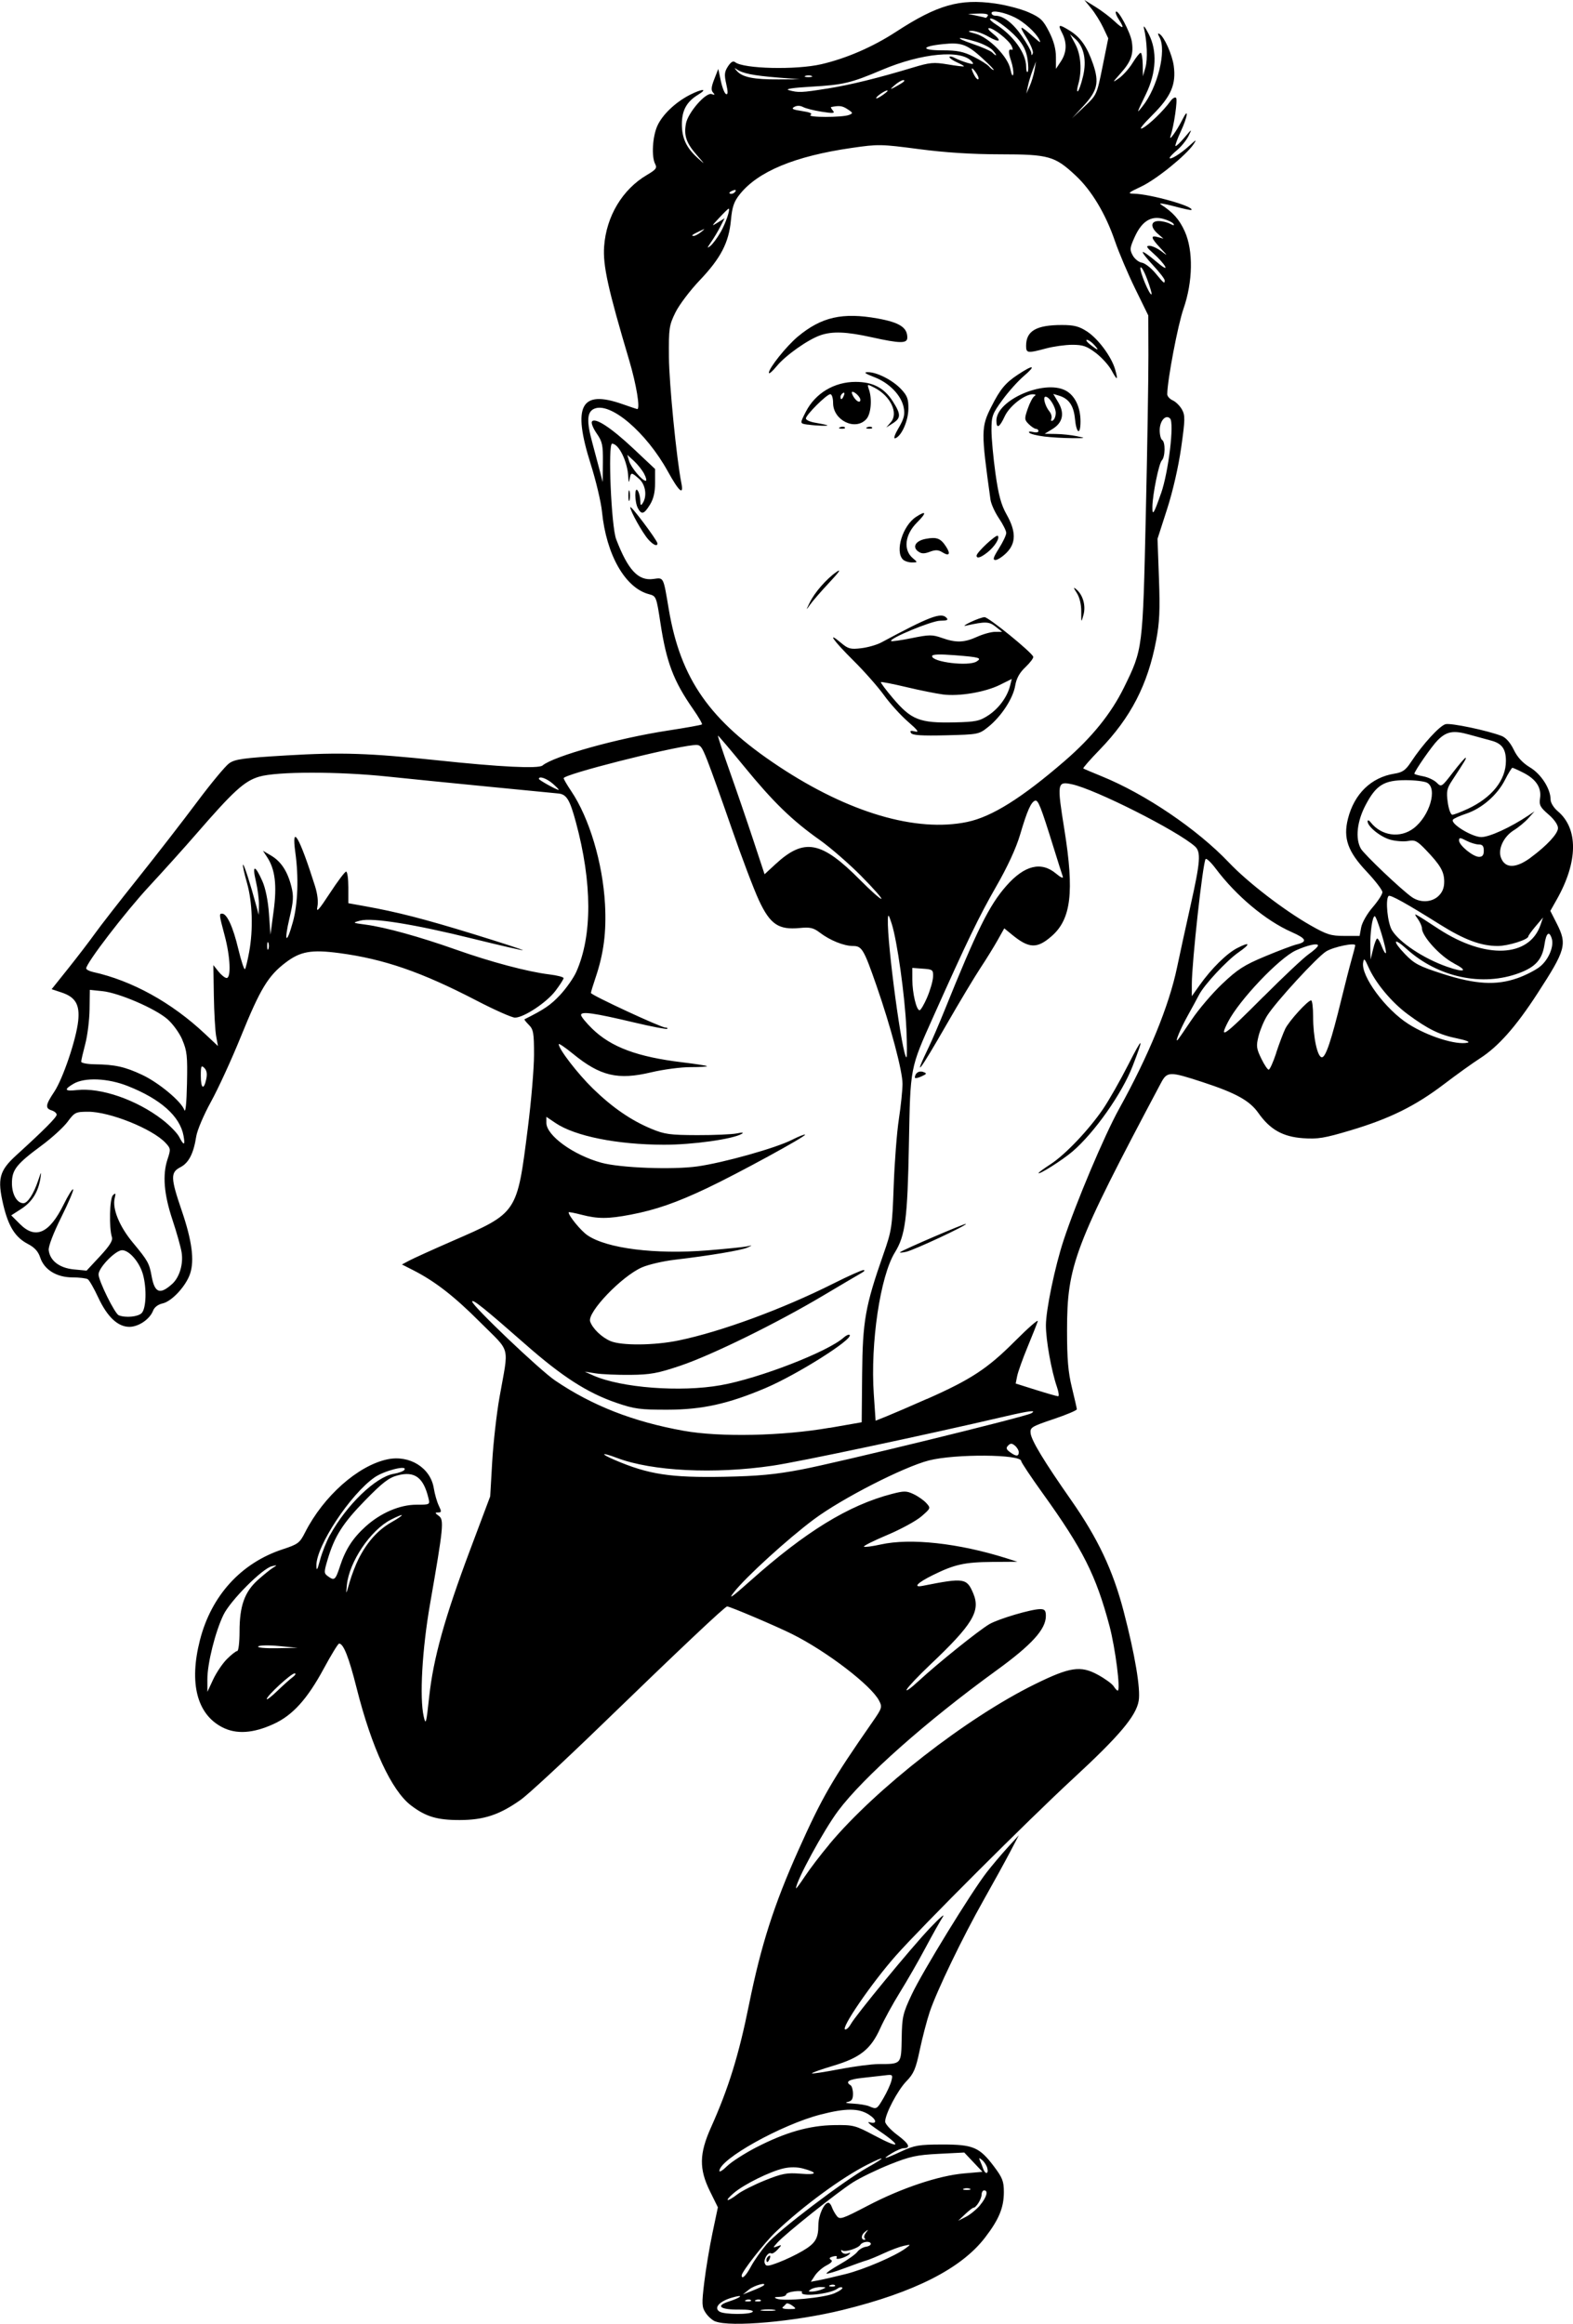 <?xml version="1.0" encoding="UTF-8" standalone="no"?>
<!-- Created with Inkscape (http://www.inkscape.org/) -->

<svg
   width="38.337mm"
   height="56.629mm"
   viewBox="0 0 38.337 56.629"
   version="1.1"
   id="svg64871"
   xml:space="preserve"
   inkscape:version="1.2 (dc2aedaf03, 2022-05-15)"
   sodipodi:docname="Elon Musk running.svg"
   xmlns:inkscape="http://www.inkscape.org/namespaces/inkscape"
   xmlns:sodipodi="http://sodipodi.sourceforge.net/DTD/sodipodi-0.dtd"
   xmlns="http://www.w3.org/2000/svg"
   xmlns:svg="http://www.w3.org/2000/svg"
   xmlns:rdf="http://www.w3.org/1999/02/22-rdf-syntax-ns#"
   xmlns:cc="http://creativecommons.org/ns#"
   xmlns:dc="http://purl.org/dc/elements/1.1/"><title
     id="title64891">Elon Musk running</title><sodipodi:namedview
     id="namedview64873"
     pagecolor="#ffffff"
     bordercolor="#666666"
     borderopacity="1.0"
     inkscape:showpageshadow="2"
     inkscape:pageopacity="0.0"
     inkscape:pagecheckerboard="0"
     inkscape:deskcolor="#d1d1d1"
     inkscape:document-units="mm"
     showgrid="false"
     inkscape:zoom="0.69041105"
     inkscape:cx="354.86106"
     inkscape:cy="432.35113"
     inkscape:window-width="1920"
     inkscape:window-height="991"
     inkscape:window-x="-9"
     inkscape:window-y="-9"
     inkscape:window-maximized="1"
     inkscape:current-layer="layer1" /><defs
     id="defs64868" /><g
     inkscape:label="Lager 1"
     inkscape:groupmode="layer"
     id="layer1"
     transform="translate(-11.285,-10.014)"><path
       style="fill:#000000;stroke-width:0.06"
       d="m 28.717,66.583 c -0.073,-0.029 -0.179,-0.124 -0.235,-0.211 -0.093,-0.141 -0.096,-0.218 -0.033,-0.742 0.039,-0.321 0.129,-0.864 0.201,-1.206 l 0.131,-0.622 -0.192,-0.389 c -0.27,-0.547 -0.264,-0.917 0.026,-1.562 0.425,-0.948 0.676,-1.756 0.924,-2.986 0.293,-1.451 0.611,-2.442 1.205,-3.767 0.583,-1.3 0.813,-1.697 1.806,-3.125 0.233,-0.335 0.241,-0.361 0.159,-0.519 -0.191,-0.37 -1.274,-1.199 -2.115,-1.619 -0.385,-0.193 -1.52,-0.675 -1.587,-0.675 -0.052,0 -1.098,0.986 -3.095,2.92 -0.888,0.86 -1.758,1.665 -1.934,1.79 -0.518,0.367 -0.898,0.494 -1.489,0.495 -0.551,0.001 -0.828,-0.082 -1.188,-0.357 -0.474,-0.362 -0.957,-1.404 -1.324,-2.857 -0.19,-0.755 -0.321,-1.087 -0.428,-1.086 -0.024,0 -0.193,0.275 -0.374,0.611 -0.403,0.745 -0.758,1.137 -1.222,1.349 -0.501,0.229 -0.91,0.255 -1.251,0.079 -0.618,-0.319 -0.812,-1.077 -0.544,-2.124 0.277,-1.084 1.003,-1.88 2.017,-2.213 0.373,-0.122 0.415,-0.154 0.545,-0.41 0.448,-0.884 1.289,-1.63 2.008,-1.782 0.538,-0.113 1.049,0.205 1.129,0.703 0.023,0.143 0.078,0.335 0.122,0.426 0.07,0.145 0.068,0.166 -0.017,0.166 -0.082,0 -0.079,0.013 0.017,0.083 0.132,0.097 0.115,0.266 -0.213,2.147 -0.193,1.108 -0.259,2.281 -0.154,2.743 0.05,0.219 0.062,0.176 0.133,-0.482 0.1,-0.932 0.378,-1.93 0.995,-3.573 l 0.492,-1.31 0.049,-0.844 c 0.027,-0.464 0.107,-1.17 0.177,-1.567 0.23,-1.299 0.288,-1.072 -0.462,-1.824 -0.641,-0.643 -1.107,-1.005 -1.647,-1.28 l -0.268,-0.136 0.178,-0.095 c 0.098,-0.052 0.57,-0.267 1.05,-0.476 1.596,-0.696 1.575,-0.665 1.84,-2.753 0.083,-0.653 0.151,-1.457 0.151,-1.788 0,-0.529 -0.015,-0.616 -0.126,-0.727 -0.069,-0.069 -0.117,-0.13 -0.106,-0.136 0.484,-0.242 0.638,-0.347 0.868,-0.593 0.152,-0.163 0.33,-0.417 0.396,-0.566 0.391,-0.883 0.387,-2.168 -0.011,-3.642 -0.149,-0.552 -0.227,-0.68 -0.426,-0.701 -0.079,-0.008 -0.85,-0.084 -1.712,-0.167 -0.862,-0.084 -1.967,-0.195 -2.455,-0.246 -1.196,-0.126 -2.693,-0.125 -3.126,0.003 -0.361,0.107 -0.62,0.342 -1.547,1.411 -0.273,0.315 -0.785,0.884 -1.138,1.265 -0.58,0.626 -1.531,1.866 -1.531,1.996 0,0.028 0.075,0.068 0.166,0.088 0.949,0.21 1.912,0.741 2.721,1.5 l 0.324,0.304 -0.044,-0.241 c -0.024,-0.133 -0.049,-0.576 -0.056,-0.986 l -0.012,-0.745 0.125,0.157 c 0.069,0.086 0.158,0.157 0.198,0.157 0.113,0 0.09,-0.519 -0.046,-1.029 -0.139,-0.522 -0.141,-0.539 -0.063,-0.539 0.117,0 0.265,0.321 0.393,0.858 0.072,0.301 0.147,0.523 0.165,0.493 0.019,-0.03 0.064,-0.216 0.1,-0.413 0.102,-0.553 0.081,-1.218 -0.053,-1.688 -0.066,-0.23 -0.109,-0.429 -0.096,-0.442 0.022,-0.022 0.176,0.455 0.326,1.011 l 0.057,0.211 0.005,-0.241 c 0.003,-0.133 -0.031,-0.396 -0.076,-0.586 -0.094,-0.401 -0.019,-0.398 0.16,0.006 0.076,0.171 0.138,0.477 0.16,0.791 l 0.037,0.512 0.077,-0.576 c 0.084,-0.627 0.037,-1.014 -0.156,-1.309 l -0.104,-0.159 0.2,0.118 c 0.241,0.142 0.4,0.385 0.493,0.756 0.058,0.232 0.051,0.355 -0.047,0.769 -0.14,0.593 -0.073,0.661 0.085,0.086 0.12,-0.439 0.142,-1.08 0.058,-1.688 -0.1,-0.724 0.099,-0.384 0.478,0.814 0.063,0.199 0.085,0.389 0.059,0.512 -0.032,0.152 0.036,0.077 0.303,-0.331 0.189,-0.29 0.368,-0.528 0.398,-0.528 0.03,0 0.054,0.173 0.054,0.385 v 0.385 l 0.407,0.073 c 0.784,0.141 1.442,0.31 2.648,0.681 0.669,0.206 1.209,0.382 1.199,0.391 -0.009,0.009 -0.557,-0.117 -1.217,-0.28 -1.429,-0.354 -2.457,-0.519 -2.746,-0.441 -0.198,0.053 -0.197,0.054 0.131,0.098 0.477,0.063 1.315,0.295 2.196,0.607 0.854,0.303 1.758,0.543 2.281,0.606 0.191,0.023 0.347,0.064 0.347,0.09 0,0.027 -0.089,0.166 -0.198,0.31 -0.217,0.286 -0.772,0.653 -0.987,0.653 -0.075,0 -0.496,-0.187 -0.937,-0.416 -1.338,-0.695 -2.253,-1.011 -3.339,-1.156 -0.685,-0.091 -0.954,-0.044 -1.316,0.232 -0.425,0.323 -0.617,0.641 -1.085,1.794 -0.228,0.563 -0.558,1.281 -0.732,1.596 -0.174,0.315 -0.336,0.695 -0.359,0.844 -0.065,0.417 -0.182,0.646 -0.386,0.751 -0.245,0.126 -0.24,0.261 0.032,1.057 0.249,0.729 0.313,1.208 0.205,1.536 -0.1,0.302 -0.445,0.676 -0.67,0.726 -0.11,0.024 -0.202,0.093 -0.233,0.177 -0.079,0.207 -0.353,0.394 -0.577,0.394 -0.282,0 -0.539,-0.242 -0.76,-0.716 -0.102,-0.22 -0.217,-0.42 -0.254,-0.444 -0.037,-0.024 -0.206,-0.045 -0.375,-0.045 -0.387,-0.001 -0.688,-0.188 -0.785,-0.485 -0.048,-0.147 -0.137,-0.245 -0.299,-0.329 -0.309,-0.161 -0.476,-0.427 -0.601,-0.956 -0.149,-0.634 -0.098,-0.829 0.32,-1.209 0.671,-0.611 0.981,-0.922 0.981,-0.986 0,-0.036 -0.054,-0.083 -0.121,-0.104 -0.163,-0.052 -0.152,-0.133 0.061,-0.452 0.212,-0.317 0.538,-1.28 0.585,-1.731 0.041,-0.394 -0.065,-0.577 -0.403,-0.69 l -0.244,-0.081 0.409,-0.512 c 0.225,-0.282 0.516,-0.662 0.646,-0.844 0.13,-0.182 0.605,-0.793 1.055,-1.356 0.45,-0.564 1.095,-1.396 1.434,-1.85 0.339,-0.454 0.691,-0.878 0.783,-0.943 0.143,-0.101 0.344,-0.129 1.402,-0.192 1.326,-0.079 2.011,-0.056 3.677,0.12 1.534,0.163 2.458,0.208 2.557,0.126 0.277,-0.23 1.838,-0.665 3.053,-0.851 0.443,-0.068 0.818,-0.135 0.833,-0.15 0.015,-0.015 -0.083,-0.183 -0.216,-0.374 -0.475,-0.68 -0.65,-1.14 -0.795,-2.092 -0.099,-0.649 -0.104,-0.661 -0.279,-0.707 -0.581,-0.152 -1.042,-0.961 -1.146,-2.01 -0.023,-0.232 -0.147,-0.756 -0.276,-1.163 -0.45,-1.425 -0.242,-1.816 0.775,-1.459 0.189,0.066 0.351,0.121 0.36,0.121 0.078,0 -0.021,-0.598 -0.195,-1.185 -0.519,-1.747 -0.645,-2.316 -0.612,-2.778 0.052,-0.734 0.446,-1.392 1.044,-1.743 0.22,-0.129 0.251,-0.17 0.201,-0.264 -0.095,-0.177 -0.067,-0.67 0.053,-0.934 0.124,-0.273 0.44,-0.573 0.791,-0.753 0.304,-0.155 0.453,-0.157 0.2,-0.003 -0.278,0.17 -0.394,0.38 -0.394,0.716 0,0.342 0.108,0.575 0.383,0.824 0.192,0.174 0.191,0.171 -0.023,-0.074 -0.253,-0.29 -0.315,-0.472 -0.261,-0.764 0.05,-0.268 0.485,-0.767 0.626,-0.718 0.079,0.028 0.087,0.019 0.034,-0.038 -0.051,-0.056 -0.044,-0.137 0.03,-0.325 l 0.098,-0.25 0.063,0.296 c 0.035,0.163 0.092,0.306 0.128,0.318 0.046,0.015 0.047,-0.056 0.003,-0.248 -0.051,-0.225 -0.044,-0.296 0.042,-0.428 0.071,-0.108 0.126,-0.141 0.175,-0.102 0.205,0.162 1.484,0.192 2.101,0.049 0.611,-0.142 1.252,-0.42 1.819,-0.789 1.008,-0.657 1.55,-0.812 2.413,-0.691 0.27,0.038 0.64,0.135 0.822,0.216 0.288,0.128 0.353,0.19 0.497,0.474 0.112,0.22 0.166,0.42 0.166,0.615 l 4.56e-4,0.288 0.12,-0.181 c 0.144,-0.217 0.153,-0.455 0.029,-0.696 -0.109,-0.211 -0.08,-0.219 0.189,-0.053 0.261,0.161 0.422,0.392 0.566,0.81 0.155,0.45 0.108,0.654 -0.234,1.024 l -0.279,0.301 0.303,-0.285 c 0.301,-0.284 0.303,-0.288 0.442,-0.975 l 0.139,-0.689 -0.123,-0.261 c -0.068,-0.144 -0.199,-0.354 -0.291,-0.467 l -0.168,-0.206 0.271,0.168 c 0.149,0.092 0.359,0.251 0.467,0.353 0.214,0.203 0.251,0.182 0.097,-0.053 -0.054,-0.083 -0.084,-0.165 -0.066,-0.183 0.055,-0.055 0.349,0.495 0.386,0.722 0.05,0.306 -0.014,0.49 -0.268,0.775 -0.21,0.236 -0.213,0.244 -0.044,0.125 0.099,-0.07 0.249,-0.237 0.332,-0.373 0.083,-0.135 0.171,-0.246 0.196,-0.247 0.025,-8.88e-4 0.048,0.127 0.051,0.285 l 0.005,0.286 0.061,-0.211 c 0.058,-0.201 0.041,-0.638 -0.037,-0.965 -0.02,-0.083 0.034,-0.015 0.119,0.151 0.208,0.405 0.184,0.935 -0.066,1.453 -0.24,0.497 -0.239,0.496 -0.088,0.307 0.368,-0.458 0.591,-1.357 0.417,-1.681 -0.049,-0.091 -0.048,-0.113 8.88e-4,-0.082 0.115,0.071 0.307,0.503 0.344,0.772 0.062,0.454 -0.064,0.747 -0.516,1.198 -0.256,0.256 -0.346,0.375 -0.243,0.322 0.159,-0.082 0.506,-0.418 0.683,-0.662 0.048,-0.066 0.108,-0.1 0.133,-0.075 0.042,0.042 -0.051,0.685 -0.135,0.932 -0.052,0.154 0.153,-0.131 0.287,-0.398 0.167,-0.334 0.133,-0.08 -0.039,0.289 -0.083,0.179 -0.14,0.336 -0.127,0.35 0.013,0.013 0.112,-0.079 0.218,-0.205 0.185,-0.22 0.19,-0.221 0.1,-0.04 -0.052,0.104 -0.176,0.258 -0.277,0.343 -0.101,0.085 -0.183,0.17 -0.183,0.19 0,0.065 0.266,-0.098 0.477,-0.292 0.173,-0.159 0.19,-0.165 0.105,-0.039 -0.182,0.271 -0.907,0.858 -1.275,1.031 -0.322,0.152 -0.342,0.171 -0.181,0.174 0.406,0.009 1.486,0.314 1.403,0.397 -0.01,0.01 -0.208,-0.033 -0.439,-0.095 -0.232,-0.062 -0.37,-0.081 -0.308,-0.041 0.295,0.187 0.455,0.366 0.586,0.658 0.211,0.469 0.198,1.226 -0.031,1.885 -0.138,0.396 -0.39,1.723 -0.396,2.081 -7.1e-4,0.05 0.059,0.118 0.133,0.151 0.074,0.033 0.175,0.133 0.225,0.222 0.081,0.145 0.079,0.243 -0.019,0.934 -0.066,0.464 -0.203,1.061 -0.343,1.495 l -0.233,0.723 0.035,0.965 c 0.028,0.77 0.015,1.074 -0.067,1.506 -0.205,1.084 -0.62,1.887 -1.378,2.669 -0.233,0.24 -0.412,0.445 -0.399,0.456 0.014,0.01 0.215,0.096 0.447,0.19 1.067,0.434 2.333,1.292 3.105,2.105 0.458,0.482 1.334,1.156 1.982,1.526 0.402,0.229 0.501,0.26 0.828,0.26 h 0.372 l 0.039,-0.21 c 0.022,-0.116 0.146,-0.334 0.278,-0.486 0.131,-0.152 0.239,-0.318 0.239,-0.37 0,-0.052 -0.173,-0.278 -0.384,-0.502 -0.46,-0.487 -0.575,-0.813 -0.456,-1.286 0.153,-0.608 0.567,-1.01 1.133,-1.1 0.199,-0.032 0.273,-0.084 0.407,-0.288 0.281,-0.428 0.697,-0.882 0.84,-0.918 0.131,-0.033 1.022,0.154 1.366,0.287 0.103,0.04 0.212,0.163 0.295,0.335 0.089,0.185 0.216,0.322 0.396,0.431 0.273,0.164 0.502,0.522 0.502,0.785 0,0.075 0.077,0.201 0.174,0.282 0.504,0.424 0.497,1.23 -0.021,2.148 l -0.159,0.282 0.154,0.303 c 0.26,0.513 0.225,0.641 -0.472,1.715 -0.526,0.81 -0.952,1.29 -1.401,1.578 -0.17,0.109 -0.562,0.39 -0.872,0.626 -0.704,0.535 -1.323,0.84 -2.276,1.125 -0.639,0.191 -0.803,0.218 -1.16,0.192 -0.494,-0.035 -0.805,-0.211 -1.09,-0.616 -0.211,-0.3 -0.55,-0.487 -1.362,-0.752 -0.805,-0.263 -0.86,-0.262 -1.013,0.026 -2.111,3.975 -2.287,4.438 -2.287,6.029 0,0.695 0.027,1.016 0.118,1.387 0.065,0.265 0.119,0.504 0.121,0.531 0.001,0.027 -0.256,0.135 -0.571,0.241 -0.532,0.179 -0.572,0.203 -0.556,0.343 0.02,0.179 0.327,0.686 0.986,1.628 0.655,0.937 1.02,1.709 1.282,2.713 0.276,1.058 0.416,1.89 0.366,2.181 -0.062,0.369 -0.473,0.856 -1.601,1.897 -1.076,0.993 -3.683,3.597 -4.314,4.308 -0.591,0.667 -1.37,1.803 -1.235,1.803 0.035,0 0.094,-0.057 0.131,-0.126 0.113,-0.211 1.475,-1.866 1.932,-2.346 0.236,-0.249 0.377,-0.371 0.313,-0.271 -0.064,0.099 -0.256,0.441 -0.425,0.758 -0.169,0.318 -0.449,0.804 -0.621,1.081 -0.172,0.277 -0.386,0.669 -0.477,0.871 -0.23,0.513 -0.489,0.72 -1.148,0.917 -0.297,0.089 -0.53,0.172 -0.518,0.185 0.013,0.013 0.312,-0.033 0.666,-0.101 0.353,-0.068 0.784,-0.124 0.956,-0.125 0.564,-0.001 0.553,0.01 0.565,-0.631 0.009,-0.52 0.028,-0.604 0.246,-1.067 0.256,-0.546 1.449,-2.488 1.825,-2.974 0.129,-0.166 0.358,-0.437 0.509,-0.603 l 0.275,-0.301 -0.221,0.422 c -0.122,0.232 -0.408,0.752 -0.636,1.155 -0.514,0.91 -1.143,2.215 -1.315,2.728 -0.071,0.213 -0.18,0.631 -0.243,0.929 -0.096,0.459 -0.146,0.575 -0.324,0.759 -0.215,0.221 -0.517,0.796 -0.519,0.984 -2.28e-4,0.057 0.134,0.205 0.298,0.327 0.285,0.213 0.337,0.322 0.152,0.322 -0.047,0 -0.174,0.054 -0.283,0.12 -0.274,0.167 -0.186,0.151 0.232,-0.044 0.314,-0.146 0.426,-0.165 0.987,-0.166 0.758,-0.001 0.91,0.063 1.265,0.533 0.208,0.276 0.242,0.364 0.242,0.625 0,0.381 -0.12,0.67 -0.461,1.113 -0.58,0.753 -1.719,1.332 -3.473,1.762 -1.155,0.284 -2.733,0.424 -3.101,0.276 z m 0.914,-0.237 c 0.021,-0.034 -0.116,-0.055 -0.331,-0.052 -0.457,0.006 -0.585,-0.089 -0.26,-0.194 0.326,-0.104 0.394,-0.189 0.077,-0.095 -0.301,0.089 -0.44,0.247 -0.297,0.338 0.117,0.075 0.766,0.077 0.812,0.002 z m 0.53,-0.046 c -0.074,-0.014 -0.21,-0.015 -0.301,-0.001 -0.092,0.014 -0.031,0.026 0.135,0.026 0.166,5.92e-4 0.241,-0.011 0.167,-0.025 z m 0.433,-0.103 c -0.064,-0.047 -0.131,-0.067 -0.148,-0.045 -0.017,0.022 -0.056,0.06 -0.086,0.085 -0.03,0.025 0.037,0.045 0.148,0.045 0.189,0 0.195,-0.005 0.086,-0.085 z m -1.008,-0.132 c -0.02,-0.02 -0.072,-0.022 -0.116,-0.005 -0.048,0.019 -0.034,0.034 0.036,0.036 0.064,0.002 0.099,-0.012 0.079,-0.032 z m 0.241,0 c -0.02,-0.02 -0.072,-0.022 -0.116,-0.005 -0.048,0.019 -0.034,0.034 0.036,0.036 0.064,0.002 0.099,-0.012 0.079,-0.032 z m 1.789,-0.165 c 0.129,-0.056 0.218,-0.119 0.197,-0.14 -0.021,-0.021 -0.073,-0.011 -0.115,0.022 -0.176,0.137 -0.945,0.214 -0.866,0.086 0.015,-0.024 -0.066,-0.033 -0.18,-0.019 -0.114,0.013 -0.207,0.048 -0.207,0.078 0,0.03 -0.075,0.056 -0.166,0.058 -0.122,0.003 -0.138,0.015 -0.063,0.045 0.173,0.069 1.148,-0.022 1.398,-0.13 z m -1.72,-0.192 c 0.092,-0.092 -0.229,-0.004 -0.354,0.096 l -0.151,0.122 0.238,-0.095 c 0.131,-0.052 0.251,-0.108 0.266,-0.123 z m 1.425,0.092 c 0.11,-0.047 0.108,-0.052 -0.03,-0.055 -0.083,-0.002 -0.191,0.023 -0.241,0.055 -0.075,0.048 -0.069,0.058 0.03,0.055 0.066,-0.002 0.175,-0.027 0.241,-0.055 z m 0.315,-0.097 c -0.02,-0.02 -0.072,-0.022 -0.116,-0.005 -0.048,0.019 -0.034,0.034 0.036,0.036 0.064,0.002 0.099,-0.012 0.079,-0.032 z m 0.257,-0.274 c 0.448,-0.112 1.206,-0.437 1.464,-0.628 0.133,-0.098 0.133,-0.099 -0.047,-0.06 -0.099,0.022 -0.317,0.103 -0.482,0.18 -0.166,0.077 -0.356,0.156 -0.422,0.174 -0.066,0.018 -0.307,0.104 -0.536,0.19 -0.228,0.086 -0.427,0.145 -0.441,0.131 -0.014,-0.014 0.132,-0.115 0.325,-0.225 0.193,-0.109 0.384,-0.246 0.426,-0.304 0.042,-0.058 0.137,-0.114 0.211,-0.124 0.074,-0.011 0.127,-0.046 0.116,-0.079 -0.022,-0.068 -0.206,-0.045 -0.253,0.032 -0.051,0.082 -0.365,0.183 -0.435,0.14 -0.039,-0.024 -0.047,-0.011 -0.019,0.034 0.025,0.041 0.09,0.057 0.145,0.036 0.064,-0.024 0.078,-0.017 0.039,0.019 -0.09,0.086 -0.354,0.156 -0.309,0.083 0.023,-0.037 -0.011,-0.048 -0.088,-0.028 -0.087,0.023 -0.103,0.047 -0.052,0.079 0.051,0.031 0.017,0.075 -0.107,0.139 -0.099,0.051 -0.226,0.162 -0.281,0.246 l -0.1,0.152 0.196,-0.037 c 0.108,-0.02 0.4,-0.088 0.649,-0.15 z M 29.588,65.243 c 0.075,-0.141 0.248,-0.386 0.384,-0.545 0.284,-0.332 1.883,-1.546 2.464,-1.871 0.455,-0.254 0.443,-0.295 -0.017,-0.062 -0.624,0.316 -1.57,1.012 -2.234,1.643 -0.268,0.255 -0.824,0.966 -0.824,1.054 0,0.11 0.107,0.007 0.227,-0.219 z m 1.249,-0.373 c 0.321,-0.188 0.393,-0.305 0.393,-0.635 0,-0.235 0.139,-0.544 0.244,-0.544 0.027,0 0.065,0.047 0.085,0.106 0.02,0.058 0.072,0.154 0.117,0.212 0.076,0.1 0.127,0.083 0.767,-0.251 0.816,-0.426 1.723,-0.729 2.339,-0.782 l 0.448,-0.039 -0.222,-0.235 -0.222,-0.235 -0.623,0.032 c -0.536,0.027 -0.702,0.063 -1.19,0.258 -0.312,0.125 -0.717,0.321 -0.899,0.436 -0.372,0.235 -1.662,1.264 -1.843,1.469 -0.116,0.132 -0.116,0.133 4.56e-4,0.09 0.114,-0.042 0.114,-0.04 0.007,0.079 -0.061,0.067 -0.131,0.109 -0.156,0.094 -0.074,-0.046 -0.196,0.142 -0.158,0.242 0.031,0.08 0.073,0.077 0.338,-0.023 0.167,-0.063 0.425,-0.186 0.573,-0.274 z m -0.873,0.211 c 0,-0.031 0.027,-0.073 0.06,-0.094 0.034,-0.021 0.044,0.003 0.024,0.057 -0.04,0.104 -0.083,0.124 -0.083,0.037 z m 2.392,-0.526 c -0.022,-0.022 -0.006,-0.083 0.035,-0.136 0.066,-0.085 0.063,-0.086 -0.03,-0.014 -0.094,0.074 -0.096,0.189 -0.002,0.189 0.02,0 0.019,-0.018 -0.003,-0.04 z m 2.816,-0.807 c 0.161,-0.191 0.206,-0.359 0.098,-0.359 -0.033,0 -0.061,0.047 -0.062,0.106 -0.002,0.107 -0.133,0.317 -0.198,0.317 -0.02,0 -0.111,0.071 -0.204,0.159 l -0.169,0.159 0.189,-0.096 c 0.104,-0.053 0.26,-0.181 0.347,-0.284 z m -5.912,-0.265 c 0.106,-0.081 0.408,-0.233 0.672,-0.339 0.417,-0.167 0.53,-0.188 0.864,-0.161 0.406,0.033 0.433,-0.025 0.06,-0.126 -0.141,-0.038 -0.314,-0.04 -0.471,-0.004 -0.331,0.074 -0.971,0.391 -1.217,0.602 -0.244,0.209 -0.174,0.231 0.092,0.029 z m 5.663,-0.134 c -0.041,-0.017 -0.109,-0.017 -0.151,0 -0.041,0.017 -0.007,0.03 0.075,0.03 0.083,0 0.117,-0.014 0.075,-0.03 z M 29.719,62.34 c 0.711,-0.366 1.291,-0.532 1.894,-0.541 0.469,-0.007 0.514,0.004 0.971,0.247 0.682,0.362 0.699,0.276 0.033,-0.173 -0.149,-0.101 -0.21,-0.165 -0.136,-0.143 0.183,0.054 0.175,-0.06 -0.013,-0.183 -0.249,-0.163 -0.566,-0.165 -1.182,-0.006 -0.956,0.246 -2.468,1.089 -2.468,1.376 0,0.036 0.086,-0.019 0.192,-0.123 0.106,-0.103 0.424,-0.307 0.708,-0.454 z m 5.629,0.508 c -0.017,-0.065 -0.073,-0.153 -0.125,-0.196 -0.078,-0.065 -0.087,-0.062 -0.054,0.013 0.022,0.05 0.057,0.138 0.077,0.196 0.051,0.145 0.14,0.134 0.101,-0.013 z M 32.818,61.139 c 0.084,-0.143 0.17,-0.332 0.192,-0.419 0.038,-0.151 0.03,-0.158 -0.162,-0.133 -0.111,0.014 -0.358,0.042 -0.548,0.062 -0.327,0.034 -0.423,0.094 -0.286,0.178 0.033,0.02 0.06,0.115 0.06,0.21 0,0.132 -0.033,0.179 -0.136,0.199 -0.075,0.014 -0.014,0.032 0.136,0.039 0.149,0.007 0.326,0.036 0.392,0.064 0.185,0.08 0.19,0.077 0.352,-0.2 z m -1.32,-6.185 c 1.139,-1.362 3.346,-3.08 5.007,-3.898 0.857,-0.422 1.116,-0.461 1.539,-0.23 0.174,0.095 0.346,0.22 0.383,0.279 0.037,0.059 0.081,0.106 0.099,0.106 0.075,0 -0.058,-1.039 -0.201,-1.577 -0.33,-1.237 -0.648,-1.868 -1.624,-3.226 -0.29,-0.403 -0.527,-0.759 -0.527,-0.79 0,-0.168 -1.612,-0.179 -2.249,-0.016 -0.62,0.159 -2.12,0.926 -2.802,1.434 -0.636,0.474 -1.662,1.408 -1.952,1.779 -0.15,0.192 -0.048,0.121 0.402,-0.28 1.344,-1.198 2.392,-1.841 3.446,-2.116 0.301,-0.078 0.36,-0.078 0.535,0.006 0.108,0.051 0.247,0.149 0.308,0.217 0.109,0.121 0.107,0.127 -0.12,0.323 -0.127,0.11 -0.501,0.314 -0.831,0.453 -0.33,0.139 -0.587,0.267 -0.57,0.285 0.017,0.017 0.201,-0.007 0.409,-0.053 0.724,-0.161 1.898,-0.032 3.061,0.335 l 0.271,0.086 -0.603,0.004 c -0.685,0.005 -0.928,0.059 -1.462,0.323 -0.38,0.188 -0.492,0.309 -0.241,0.259 1.009,-0.2 1.072,-0.19 1.231,0.19 0.179,0.429 -0.017,0.753 -1.054,1.735 -0.276,0.261 -0.531,0.531 -0.568,0.599 -0.036,0.068 0.096,-0.026 0.293,-0.208 0.466,-0.431 1.46,-1.229 1.719,-1.381 0.222,-0.13 1.024,-0.367 1.241,-0.367 0.109,0 0.137,0.034 0.137,0.167 0,0.324 -0.342,0.701 -1.206,1.328 -1.717,1.246 -3.241,2.598 -3.857,3.421 -0.351,0.469 -1.026,1.71 -1.026,1.886 0,0.021 0.096,-0.109 0.214,-0.287 0.118,-0.179 0.386,-0.531 0.597,-0.782 z M 18.419,50.883 c 0.066,-0.05 0.087,-0.091 0.047,-0.092 -0.083,-0.002 -0.68,0.548 -0.68,0.626 0,0.028 0.115,-0.061 0.256,-0.197 0.141,-0.136 0.31,-0.288 0.377,-0.337 z m -1.602,-0.442 c 0.107,-0.107 0.22,-0.195 0.25,-0.195 0.031,0 0.056,-0.212 0.056,-0.472 0,-0.624 0.122,-0.967 0.445,-1.258 0.141,-0.126 0.308,-0.261 0.372,-0.3 0.107,-0.065 0.104,-0.068 -0.029,-0.036 -0.233,0.056 -1.009,0.834 -1.179,1.183 -0.199,0.409 -0.394,1.187 -0.393,1.571 l 7.1e-4,0.307 0.141,-0.303 c 0.078,-0.166 0.229,-0.39 0.336,-0.497 z m 1.271,-0.316 c -0.249,-0.024 -0.478,-0.02 -0.509,0.009 -0.033,0.03 0.16,0.049 0.452,0.044 l 0.509,-0.009 z m 1.936,-2.124 c 0.209,-0.412 0.469,-0.702 0.8,-0.892 0.346,-0.198 0.337,-0.241 -0.013,-0.063 -0.494,0.252 -1.017,1.028 -1.072,1.592 -0.025,0.248 -0.023,0.247 0.065,-0.064 0.05,-0.174 0.149,-0.432 0.22,-0.573 z m -0.454,0.181 c 0.137,-0.416 0.313,-0.687 0.628,-0.972 0.366,-0.33 0.83,-0.529 1.236,-0.529 0.329,0 0.332,-0.001 0.293,-0.161 -0.121,-0.504 -0.336,-0.663 -0.75,-0.554 -0.215,0.056 -0.369,0.175 -0.793,0.609 -0.545,0.558 -0.746,0.874 -0.914,1.441 -0.092,0.31 -0.092,0.336 0.005,0.407 0.16,0.117 0.184,0.097 0.296,-0.241 z m -0.242,-0.762 c 0.405,-0.735 1.113,-1.417 1.55,-1.491 0.125,-0.021 0.245,-0.066 0.265,-0.1 0.075,-0.121 -0.492,0.022 -0.725,0.183 -0.592,0.409 -1.432,1.682 -1.422,2.155 0.003,0.14 0.023,0.108 0.091,-0.145 0.048,-0.179 0.156,-0.45 0.24,-0.603 z m 11.49,-1.597 c 0.893,-0.169 5.449,-1.283 5.597,-1.368 0.15,-0.086 -0.032,-0.066 -0.603,0.067 -2.016,0.47 -5.044,1.112 -5.697,1.208 -1.42,0.21 -2.942,0.134 -3.79,-0.188 -0.39,-0.148 -0.431,-0.111 -0.055,0.05 0.823,0.352 1.355,0.433 2.67,0.408 0.818,-0.016 1.24,-0.055 1.878,-0.177 z m 5.296,-0.421 c 0,-0.046 -0.042,-0.118 -0.093,-0.16 -0.073,-0.061 -0.108,-0.062 -0.166,-0.003 -0.057,0.058 -0.047,0.093 0.044,0.16 0.147,0.109 0.215,0.11 0.215,0.003 z m -4.612,-0.593 0.784,-0.137 0.011,-1.176 c 0.012,-1.296 0.076,-1.656 0.52,-2.924 0.201,-0.573 0.213,-0.656 0.249,-1.658 0.021,-0.58 0.077,-1.313 0.126,-1.628 0.048,-0.315 0.088,-0.702 0.089,-0.859 0.001,-0.31 -0.286,-1.394 -0.636,-2.399 -0.308,-0.884 -0.354,-0.962 -0.572,-0.962 -0.221,0 -0.56,-0.137 -0.808,-0.326 -0.155,-0.118 -0.236,-0.137 -0.492,-0.112 -0.514,0.049 -0.719,-0.09 -0.991,-0.674 -0.125,-0.267 -0.423,-1.056 -0.664,-1.752 -0.241,-0.696 -0.508,-1.442 -0.594,-1.658 -0.148,-0.37 -0.167,-0.391 -0.337,-0.373 -0.628,0.067 -3.164,0.713 -3.164,0.806 0,0.024 0.082,0.165 0.182,0.313 0.442,0.655 0.769,1.749 0.825,2.756 0.037,0.678 -0.032,1.21 -0.232,1.797 -0.061,0.179 -0.111,0.345 -0.111,0.368 0,0.05 1.708,0.843 1.815,0.843 0.041,0 0.06,0.013 0.044,0.03 -0.016,0.016 -0.38,-0.053 -0.809,-0.155 -0.978,-0.232 -1.291,-0.276 -1.291,-0.182 0,0.039 0.123,0.19 0.273,0.336 0.462,0.449 1.1,0.686 2.198,0.818 0.315,0.038 0.584,0.08 0.598,0.093 0.014,0.013 -0.167,0.024 -0.402,0.024 -0.235,0 -0.667,0.057 -0.96,0.127 -0.812,0.193 -1.239,0.091 -1.904,-0.452 -0.191,-0.156 -0.347,-0.262 -0.347,-0.234 0,0.12 0.466,0.724 0.834,1.082 0.476,0.463 0.93,0.775 1.426,0.981 0.319,0.133 0.452,0.151 1.116,0.153 0.414,0.001 0.849,-0.018 0.965,-0.042 0.135,-0.028 0.178,-0.024 0.119,0.011 -0.217,0.129 -1.203,0.267 -1.897,0.265 -1.141,-0.002 -2.169,-0.209 -2.644,-0.531 l -0.22,-0.149 v 0.147 c 0,0.308 0.658,0.785 1.342,0.972 0.46,0.126 1.732,0.174 2.339,0.089 0.639,-0.09 1.907,-0.446 2.301,-0.646 0.165,-0.083 0.31,-0.141 0.323,-0.128 0.035,0.035 -1.642,0.95 -2.387,1.303 -0.746,0.354 -1.253,0.53 -1.859,0.646 -0.553,0.106 -0.804,0.106 -1.202,0.003 -0.173,-0.045 -0.315,-0.072 -0.315,-0.059 0,0.085 0.299,0.45 0.459,0.559 0.472,0.323 1.653,0.471 2.932,0.368 0.439,-0.036 0.866,-0.079 0.949,-0.096 0.149,-0.031 0.149,-0.03 0.012,0.03 -0.149,0.066 -0.928,0.196 -1.76,0.294 -0.282,0.033 -0.642,0.116 -0.801,0.185 -0.492,0.211 -1.344,1.1 -1.266,1.321 0.061,0.174 0.28,0.384 0.494,0.476 0.269,0.115 1.071,0.108 1.66,-0.014 1.033,-0.213 2.536,-0.766 3.777,-1.389 0.36,-0.181 0.689,-0.328 0.731,-0.327 0.042,8.88e-4 0.022,0.032 -0.044,0.068 -0.066,0.037 -0.487,0.285 -0.934,0.551 -1.131,0.674 -2.72,1.454 -3.486,1.712 -0.549,0.185 -0.728,0.218 -1.216,0.223 -0.315,0.003 -0.695,-0.013 -0.844,-0.036 l -0.271,-0.042 0.209,0.093 c 0.68,0.301 2.122,0.412 3.107,0.237 0.934,-0.165 2.616,-0.817 2.997,-1.162 0.06,-0.054 0.125,-0.082 0.144,-0.063 0.098,0.098 -1.281,0.969 -2.056,1.297 -0.907,0.384 -1.537,0.523 -2.381,0.525 -0.671,0.001 -0.808,-0.017 -1.248,-0.168 -0.71,-0.244 -1.324,-0.639 -2.228,-1.435 -0.961,-0.845 -1.286,-1.107 -1.286,-1.032 0,0.102 1.649,1.672 2.02,1.923 0.905,0.614 1.907,1.006 3.135,1.226 0.885,0.159 2.409,0.127 3.557,-0.074 z m 2.376,-0.705 c 1.071,-0.474 1.476,-0.74 2.138,-1.404 0.328,-0.329 0.58,-0.549 0.561,-0.489 -0.019,0.06 -0.131,0.343 -0.249,0.628 -0.118,0.285 -0.231,0.602 -0.252,0.704 l -0.037,0.185 0.492,0.155 c 0.271,0.085 0.515,0.155 0.542,0.155 0.028,0 0.015,-0.102 -0.028,-0.226 -0.136,-0.394 -0.27,-1.143 -0.269,-1.505 7.11e-4,-0.374 0.219,-1.426 0.43,-2.067 0.3,-0.913 0.992,-2.552 1.353,-3.204 0.724,-1.307 1.217,-2.509 1.413,-3.448 0.063,-0.303 0.211,-0.98 0.328,-1.503 0.241,-1.077 0.259,-1.31 0.108,-1.446 -0.425,-0.381 -2.433,-1.394 -2.999,-1.514 -0.359,-0.076 -0.366,-0.034 -0.182,1.112 0.242,1.509 0.164,2.172 -0.308,2.586 -0.358,0.314 -0.553,0.308 -0.967,-0.031 l -0.191,-0.156 -0.163,0.29 c -0.09,0.16 -0.279,0.467 -0.422,0.682 -0.142,0.216 -0.508,0.826 -0.813,1.356 -0.683,1.19 -0.838,1.387 -0.439,0.558 0.078,-0.162 0.248,-0.558 0.378,-0.879 0.798,-1.976 1.091,-2.567 1.51,-3.043 0.442,-0.502 0.849,-0.602 1.211,-0.298 0.11,0.093 0.183,0.126 0.165,0.075 -0.018,-0.05 -0.121,-0.375 -0.229,-0.723 -0.308,-0.99 -0.372,-1.153 -0.447,-1.129 -0.099,0.033 -0.193,0.244 -0.365,0.827 -0.097,0.329 -0.306,0.783 -0.584,1.266 -0.415,0.723 -0.706,1.326 -1.529,3.165 -0.574,1.283 -0.561,1.216 -0.597,3.105 -0.035,1.835 -0.086,2.229 -0.343,2.647 -0.356,0.578 -0.599,2.213 -0.513,3.454 l 0.044,0.645 0.281,-0.113 c 0.154,-0.062 0.59,-0.25 0.969,-0.418 z m -0.658,-3.575 c 0.052,-0.052 1.586,-0.711 1.607,-0.691 0.032,0.032 -1.261,0.636 -1.456,0.68 -0.099,0.022 -0.167,0.027 -0.151,0.011 z m 3.376,-1.93 c 0,-0.014 0.132,-0.111 0.294,-0.216 0.358,-0.232 0.937,-0.842 1.282,-1.35 0.14,-0.207 0.415,-0.689 0.609,-1.071 0.364,-0.715 0.394,-0.707 0.109,0.029 -0.259,0.671 -0.935,1.629 -1.469,2.085 -0.243,0.207 -0.826,0.577 -0.826,0.523 z M 33.582,36.273 c 0.002,-0.108 0.099,-0.175 0.201,-0.138 0.099,0.035 0.094,0.048 -0.045,0.111 -0.086,0.039 -0.156,0.052 -0.156,0.027 z m -18.845,5.739 c 0.111,-0.111 0.127,-0.6 0.032,-0.943 -0.083,-0.298 -0.334,-0.59 -0.508,-0.59 -0.16,0 -0.574,0.425 -0.574,0.59 0,0.155 0.396,0.958 0.492,0.996 0.168,0.067 0.468,0.038 0.559,-0.053 z m 0.741,-0.707 c 0.182,-0.163 0.279,-0.488 0.233,-0.774 -0.021,-0.131 -0.121,-0.487 -0.223,-0.793 -0.208,-0.624 -0.246,-1.095 -0.12,-1.475 0.081,-0.244 0.078,-0.264 -0.05,-0.401 -0.322,-0.342 -1.361,-0.759 -1.887,-0.757 -0.301,0.001 -0.328,0.014 -0.498,0.244 -0.099,0.134 -0.384,0.394 -0.633,0.578 -0.617,0.456 -0.724,0.592 -0.724,0.92 -2.28e-4,0.271 0.123,0.487 0.279,0.487 0.103,0 0.253,-0.23 0.361,-0.556 0.073,-0.219 0.081,-0.227 0.055,-0.057 -0.052,0.336 -0.202,0.579 -0.463,0.748 l -0.249,0.161 0.213,0.213 c 0.379,0.379 0.717,0.227 1.066,-0.481 0.108,-0.219 0.211,-0.384 0.229,-0.366 0.018,0.018 -0.112,0.325 -0.29,0.682 -0.192,0.387 -0.316,0.71 -0.305,0.8 0.03,0.257 0.262,0.435 0.611,0.469 l 0.312,0.03 0.327,-0.351 c 0.233,-0.251 0.317,-0.383 0.291,-0.463 -0.074,-0.232 -0.057,-0.943 0.024,-1.023 0.066,-0.065 0.073,-0.052 0.043,0.072 -0.062,0.255 0.115,0.688 0.441,1.08 0.366,0.44 0.402,0.504 0.459,0.819 0.074,0.41 0.202,0.459 0.498,0.193 z m 0.28,-3.614 c -0.086,-0.475 -0.557,-0.895 -1.358,-1.212 -0.486,-0.193 -1.05,-0.216 -1.322,-0.056 -0.243,0.143 -0.219,0.188 0.081,0.154 0.584,-0.065 1.454,0.236 2.082,0.72 0.177,0.136 0.361,0.325 0.41,0.419 0.116,0.224 0.151,0.216 0.107,-0.025 z m -0.028,-2.338 c -0.074,-0.171 -0.235,-0.393 -0.369,-0.508 -0.305,-0.261 -1.178,-0.636 -1.577,-0.678 l -0.31,-0.032 -0.006,0.474 c -0.004,0.261 -0.051,0.641 -0.105,0.845 -0.054,0.204 -0.099,0.398 -0.099,0.431 0,0.033 0.15,0.062 0.334,0.064 0.486,0.006 0.735,0.061 1.151,0.257 0.405,0.19 0.952,0.645 1.028,0.855 0.03,0.082 0.055,-0.16 0.065,-0.635 0.015,-0.678 0.001,-0.804 -0.114,-1.073 z m 0.581,0.96 c 0.028,-0.128 0.014,-0.215 -0.045,-0.274 -0.075,-0.075 -0.087,-0.051 -0.087,0.188 0,0.315 0.072,0.362 0.132,0.087 z m 26.076,-0.641 c 0.074,-0.224 0.174,-0.488 0.222,-0.588 0.094,-0.192 0.55,-0.693 0.631,-0.693 0.026,0 0.048,0.175 0.048,0.389 0,0.505 0.105,0.998 0.214,0.998 0.093,0 0.228,-0.402 0.476,-1.417 0.089,-0.365 0.201,-0.801 0.249,-0.97 0.048,-0.169 0.087,-0.322 0.087,-0.341 0,-0.072 -0.522,0.036 -0.705,0.146 -0.217,0.131 -1.226,1.228 -1.441,1.568 -0.077,0.122 -0.171,0.345 -0.209,0.495 -0.061,0.242 -0.054,0.304 0.064,0.547 0.073,0.151 0.155,0.274 0.182,0.274 0.028,0 0.11,-0.183 0.184,-0.407 z M 33.374,35.069 c -0.035,-0.789 -0.223,-2.13 -0.357,-2.547 -0.074,-0.229 -0.088,-0.245 -0.093,-0.104 -0.021,0.587 0.353,3.36 0.454,3.36 0.015,0 0.014,-0.319 -0.003,-0.708 z m 13.431,0.251 c -0.437,-0.089 -0.71,-0.222 -1.207,-0.588 -0.397,-0.292 -0.793,-0.768 -0.964,-1.158 -0.09,-0.205 -0.108,-0.219 -0.127,-0.103 -0.054,0.329 0.543,1.138 1.101,1.494 0.474,0.303 1.166,0.521 1.445,0.457 0.069,-0.016 -0.034,-0.058 -0.248,-0.102 z m -6.48,-0.453 c 0.168,-0.252 0.504,-0.647 0.747,-0.877 0.374,-0.355 0.534,-0.458 1.042,-0.67 0.33,-0.138 0.675,-0.268 0.766,-0.29 0.279,-0.066 0.25,-0.142 -0.117,-0.304 -0.629,-0.278 -1.348,-0.879 -1.848,-1.545 -0.118,-0.157 -0.23,-0.262 -0.248,-0.232 -0.071,0.115 -0.335,2.517 -0.335,3.049 v 0.291 l 0.188,-0.265 c 0.288,-0.406 0.661,-0.775 0.918,-0.907 0.317,-0.164 0.336,-0.106 0.034,0.103 -0.287,0.199 -0.836,0.788 -0.963,1.034 -0.048,0.093 -0.173,0.323 -0.278,0.512 -0.176,0.317 -0.319,0.662 -0.245,0.591 0.017,-0.017 0.169,-0.236 0.337,-0.488 z m 1.757,-0.569 c 0.48,-0.482 0.975,-0.947 1.099,-1.033 0.124,-0.087 0.226,-0.181 0.226,-0.211 0,-0.066 -0.262,-0.007 -0.54,0.12 -0.408,0.187 -1.38,1.211 -1.652,1.74 -0.23,0.446 -0.107,0.359 0.866,-0.617 z m -8.2,0.018 c 0.075,-0.174 0.139,-0.397 0.143,-0.497 0.007,-0.172 -0.006,-0.183 -0.249,-0.2 l -0.256,-0.019 4.56e-4,0.29 c 4.56e-4,0.324 0.099,0.742 0.176,0.742 0.028,0 0.111,-0.142 0.186,-0.315 z m 14.386,-0.466 c 0.185,-0.065 0.426,-0.187 0.536,-0.271 0.217,-0.165 0.362,-0.501 0.3,-0.695 -0.063,-0.198 -0.135,-0.139 -0.177,0.146 -0.055,0.364 -0.216,0.546 -0.615,0.695 -0.901,0.337 -1.977,0.107 -2.744,-0.586 -0.327,-0.296 -0.357,-0.205 -0.041,0.124 0.229,0.238 0.342,0.297 0.924,0.484 0.795,0.255 1.301,0.284 1.816,0.103 z M 46.716,33.486 c -0.334,-0.172 -0.776,-0.658 -0.776,-0.853 0,-0.046 -0.045,-0.149 -0.101,-0.228 -0.115,-0.164 -0.136,-0.174 0.515,0.25 1.133,0.738 2.202,0.693 2.476,-0.102 l 0.062,-0.181 -0.179,0.211 c -0.098,0.116 -0.179,0.228 -0.18,0.25 -0.003,0.079 -0.495,0.233 -0.745,0.233 -0.41,0 -0.814,-0.151 -1.412,-0.526 -0.806,-0.506 -1.21,-0.731 -1.248,-0.693 -0.083,0.083 -0.026,0.657 0.082,0.835 0.182,0.299 0.772,0.69 1.341,0.889 0.437,0.153 0.529,0.105 0.163,-0.084 z m -1.866,-0.603 c 0.021,0 0.071,0.086 0.111,0.192 0.04,0.106 0.085,0.18 0.099,0.165 0.038,-0.038 -0.221,-0.9 -0.27,-0.9 -0.058,0 -0.116,0.403 -0.108,0.754 l 0.007,0.301 0.062,-0.256 c 0.034,-0.141 0.079,-0.256 0.1,-0.256 z M 17.826,32.989 c -0.017,-0.041 -0.03,-0.007 -0.03,0.075 0,0.083 0.014,0.117 0.03,0.075 0.017,-0.041 0.017,-0.109 0,-0.151 z m 28.517,-1.141 c 0.096,-0.09 0.14,-0.199 0.14,-0.348 0,-0.245 -0.09,-0.402 -0.444,-0.772 -0.214,-0.224 -0.269,-0.252 -0.434,-0.221 -0.104,0.019 -0.298,0.006 -0.431,-0.03 -0.242,-0.065 -0.562,-0.323 -0.558,-0.45 0.001,-0.037 0.035,-0.025 0.075,0.026 0.262,0.332 0.719,0.395 1.048,0.144 0.39,-0.298 0.587,-0.97 0.326,-1.11 -0.064,-0.034 -0.298,-0.062 -0.52,-0.062 -0.528,0 -0.721,0.119 -0.976,0.603 -0.211,0.399 -0.257,0.817 -0.118,1.065 0.079,0.14 1.001,1.016 1.247,1.184 0.205,0.141 0.478,0.128 0.646,-0.029 z M 32.284,31.37 C 31.986,31.069 31.527,30.669 31.263,30.482 30.589,30.006 30.13,29.559 29.42,28.691 29.082,28.278 28.795,27.94 28.783,27.94 c -0.012,0 0.115,0.387 0.283,0.859 0.168,0.473 0.428,1.232 0.579,1.689 l 0.274,0.83 0.267,-0.247 c 0.701,-0.646 1.118,-0.566 2.067,0.392 0.248,0.25 0.478,0.455 0.511,0.455 0.033,0 -0.183,-0.247 -0.481,-0.548 z m 16.309,-0.46 c 0.392,-0.289 0.663,-0.581 0.663,-0.717 0,-0.081 -0.093,-0.214 -0.233,-0.334 -0.202,-0.174 -0.229,-0.227 -0.204,-0.397 0.038,-0.253 -0.098,-0.461 -0.405,-0.617 -0.131,-0.067 -0.252,-0.121 -0.269,-0.121 -0.017,0 -0.099,0.133 -0.181,0.295 -0.186,0.368 -0.564,0.696 -0.946,0.823 -0.161,0.053 -0.306,0.12 -0.323,0.147 -0.062,0.1 0.467,0.423 0.692,0.423 0.199,0 0.718,-0.238 1.147,-0.526 l 0.151,-0.101 -0.15,0.167 c -0.082,0.092 -0.241,0.224 -0.354,0.293 -0.25,0.155 -0.394,0.462 -0.314,0.671 0.101,0.265 0.363,0.263 0.727,-0.005 z m -1.145,-0.167 c 0,-0.112 -0.032,-0.151 -0.124,-0.151 -0.068,0 -0.204,-0.041 -0.301,-0.092 -0.152,-0.079 -0.178,-0.079 -0.178,-0.005 0,0.118 0.343,0.399 0.487,0.399 0.083,0 0.116,-0.042 0.116,-0.151 z M 34.859,30.043 c 0.599,-0.125 1.328,-0.582 2.372,-1.484 0.667,-0.576 1.137,-1.159 1.449,-1.795 0.457,-0.933 0.456,-0.919 0.53,-4.19 0.037,-1.608 0.065,-3.362 0.064,-3.898 l -0.003,-0.974 -0.32,-0.654 c -0.176,-0.36 -0.398,-0.883 -0.494,-1.163 -0.225,-0.658 -0.568,-1.231 -0.954,-1.591 -0.511,-0.478 -0.656,-0.519 -1.843,-0.52 -0.69,-7.1e-4 -1.338,-0.042 -1.983,-0.127 -0.921,-0.121 -0.985,-0.123 -1.637,-0.028 -1.384,0.2 -2.283,0.573 -2.727,1.132 -0.141,0.177 -0.184,0.304 -0.214,0.629 -0.051,0.548 -0.248,0.926 -0.764,1.468 -0.234,0.246 -0.499,0.597 -0.589,0.781 -0.153,0.312 -0.164,0.384 -0.158,1.088 0.005,0.647 0.186,2.483 0.303,3.068 0.063,0.314 -0.056,0.212 -0.328,-0.281 -0.529,-0.96 -1.408,-1.707 -1.799,-1.528 -0.174,0.079 -0.186,0.302 -0.044,0.823 0.054,0.198 0.133,0.495 0.176,0.661 l 0.078,0.301 0.005,-0.479 c 0.004,-0.422 -0.013,-0.506 -0.151,-0.705 -0.086,-0.124 -0.139,-0.254 -0.117,-0.289 0.07,-0.113 0.466,0.145 1.014,0.66 l 0.526,0.495 v 0.333 c 0,0.232 -0.038,0.394 -0.125,0.536 -0.144,0.233 -0.206,0.251 -0.294,0.086 -0.083,-0.155 -0.085,-0.554 -0.002,-0.426 0.032,0.05 0.059,0.158 0.06,0.241 0.001,0.12 0.014,0.132 0.06,0.06 0.111,-0.172 0.068,-0.454 -0.091,-0.592 -0.187,-0.163 -0.196,-0.163 -0.228,0.004 -0.02,0.103 -0.028,0.091 -0.034,-0.051 -0.016,-0.37 -0.23,-0.808 -0.394,-0.808 -0.106,-1.81e-4 -0.02,2.018 0.099,2.327 0.288,0.752 0.537,1.019 0.903,0.97 0.261,-0.035 0.243,-0.071 0.38,0.742 0.288,1.699 0.997,2.71 2.681,3.825 1.705,1.129 3.349,1.613 4.594,1.353 z M 33.488,27.875 c -0.034,-0.054 -0.007,-0.064 0.099,-0.037 0.108,0.028 0.064,-0.033 -0.174,-0.239 -0.175,-0.152 -0.438,-0.442 -0.584,-0.645 -0.146,-0.203 -0.484,-0.586 -0.751,-0.85 -0.485,-0.48 -0.658,-0.73 -0.292,-0.422 0.171,0.144 0.229,0.159 0.488,0.128 0.162,-0.019 0.385,-0.083 0.495,-0.143 1.164,-0.626 1.448,-0.735 1.578,-0.604 0.059,0.059 0.027,0.075 -0.15,0.077 -0.208,0.002 -1.252,0.435 -1.193,0.495 0.014,0.014 0.239,-0.018 0.501,-0.071 0.429,-0.087 0.501,-0.088 0.736,-0.005 0.346,0.122 0.541,0.116 0.857,-0.027 0.145,-0.066 0.341,-0.12 0.437,-0.121 l 0.174,-0.001 -0.161,-0.127 c -0.16,-0.126 -0.246,-0.128 -0.729,-0.021 -0.066,0.015 -0.012,-0.025 0.121,-0.089 0.133,-0.064 0.286,-0.118 0.34,-0.12 0.094,-0.004 1.146,0.85 1.187,0.964 0.011,0.03 -0.074,0.143 -0.188,0.252 -0.147,0.138 -0.221,0.273 -0.252,0.454 -0.052,0.311 -0.34,0.751 -0.656,1.004 -0.229,0.183 -0.241,0.185 -1.034,0.205 -0.589,0.014 -0.814,-1.8e-4 -0.848,-0.055 z M 35.374,27.445 c 0.255,-0.168 0.461,-0.45 0.529,-0.723 l 0.041,-0.163 -0.292,0.145 c -0.358,0.177 -0.99,0.284 -1.385,0.233 -0.162,-0.021 -0.564,-0.101 -0.893,-0.18 -0.329,-0.078 -0.608,-0.133 -0.62,-0.121 -0.011,0.011 0.118,0.186 0.289,0.387 0.452,0.534 0.653,0.614 1.51,0.594 0.514,-0.012 0.607,-0.031 0.822,-0.173 z m -0.288,-1.311 c 0.138,-0.087 0.072,-0.106 -0.526,-0.153 -0.385,-0.03 -0.558,-0.023 -0.558,0.022 0,0.146 0.889,0.254 1.083,0.131 z m 2.551,-1.219 c 8.87e-4,-0.174 -0.041,-0.348 -0.109,-0.452 -0.083,-0.128 -0.087,-0.151 -0.016,-0.092 0.165,0.135 0.241,0.399 0.18,0.623 -0.055,0.202 -0.056,0.201 -0.055,-0.078 z m -6.619,-0.214 c 0.117,-0.246 0.41,-0.581 0.655,-0.751 0.125,-0.087 0.067,6e-5 -0.174,0.257 -0.2,0.213 -0.41,0.456 -0.469,0.539 -0.104,0.149 -0.105,0.148 -0.013,-0.044 z m 2.273,-1.053 c -0.199,-0.199 -0.006,-0.824 0.318,-1.037 0.256,-0.168 0.267,-0.105 0.024,0.137 -0.295,0.295 -0.339,0.665 -0.103,0.866 0.124,0.105 0.124,0.106 -0.022,0.106 -0.08,0 -0.178,-0.033 -0.218,-0.072 z m 2.34,-0.271 c 0.099,-0.156 0.179,-0.325 0.178,-0.377 -7.1e-4,-0.052 -0.081,-0.212 -0.179,-0.357 -0.098,-0.145 -0.19,-0.348 -0.205,-0.452 -0.232,-1.668 -0.231,-1.768 0.023,-2.271 0.214,-0.423 0.341,-0.576 0.644,-0.776 0.383,-0.254 0.46,-0.235 0.144,0.035 -0.143,0.122 -0.378,0.385 -0.523,0.585 -0.243,0.333 -0.264,0.393 -0.264,0.728 -2.27e-4,0.201 0.044,0.677 0.097,1.058 0.075,0.532 0.138,0.765 0.272,1.002 0.233,0.413 0.232,0.698 -0.002,0.932 -0.097,0.097 -0.218,0.176 -0.27,0.176 -0.073,0 -0.053,-0.064 0.086,-0.283 z m -0.544,0.175 c 0,-0.077 0.476,-0.521 0.516,-0.481 0.055,0.055 -0.075,0.264 -0.253,0.404 -0.166,0.131 -0.264,0.159 -0.264,0.077 z m -1.424,-0.1 c -0.152,-0.111 -0.062,-0.261 0.184,-0.307 0.266,-0.05 0.361,-0.015 0.491,0.183 0.123,0.187 0.084,0.25 -0.088,0.143 -0.096,-0.06 -0.166,-0.063 -0.304,-0.011 -0.137,0.052 -0.204,0.05 -0.282,-0.008 z m -6.575,-0.289 c -0.142,-0.158 -0.442,-0.694 -0.442,-0.789 0,-0.07 0.657,0.804 0.661,0.879 0.005,0.087 -0.098,0.044 -0.219,-0.09 z m -0.488,-1.07 c 0,-0.116 0.012,-0.164 0.028,-0.106 0.015,0.058 0.015,0.153 0,0.211 -0.015,0.058 -0.028,0.011 -0.028,-0.106 z m 6.587,-1.652 c 0.13,-0.222 0.156,-0.324 0.124,-0.491 -0.056,-0.299 -0.349,-0.604 -0.716,-0.745 -0.226,-0.087 -0.271,-0.121 -0.162,-0.122 0.221,-0.003 0.607,0.194 0.814,0.414 0.151,0.161 0.18,0.24 0.177,0.481 -0.004,0.297 -0.169,0.666 -0.32,0.716 -0.049,0.016 -0.016,-0.085 0.082,-0.253 z m 3.546,0.21 c -0.172,-0.021 -0.335,-0.062 -0.362,-0.091 -0.027,-0.03 0.011,-0.038 0.087,-0.019 0.075,0.018 0.136,0.009 0.136,-0.021 0,-0.03 -0.027,-0.055 -0.06,-0.055 -0.033,0 -0.112,-0.052 -0.176,-0.115 -0.108,-0.108 -0.109,-0.132 -0.025,-0.376 0.049,-0.143 0.122,-0.281 0.161,-0.306 0.046,-0.03 0.034,-0.045 -0.036,-0.046 -0.201,-0.002 -0.571,0.288 -0.686,0.537 -0.127,0.275 -0.203,0.314 -0.203,0.104 0,-0.499 1.159,-1.005 1.682,-0.735 0.229,0.118 0.368,0.404 0.368,0.755 0,0.348 -0.1,0.301 -0.135,-0.063 -0.031,-0.323 -0.149,-0.493 -0.393,-0.566 l -0.136,-0.041 0.124,0.209 c 0.158,0.268 0.107,0.494 -0.146,0.648 l -0.188,0.115 0.271,0.004 c 0.149,0.002 0.38,0.026 0.512,0.054 0.229,0.047 0.223,0.05 -0.121,0.048 -0.199,-8.88e-4 -0.502,-0.019 -0.675,-0.04 z m 0.283,-0.568 c 0,-0.15 -0.156,-0.402 -0.249,-0.402 -0.073,0 -0.011,0.233 0.097,0.362 0.041,0.05 0.062,0.128 0.045,0.174 -0.018,0.051 -0.004,0.067 0.038,0.042 0.037,-0.023 0.068,-0.102 0.068,-0.176 z m -5.256,0.341 c 0.044,-0.017 0.096,-0.015 0.116,0.005 0.02,0.02 -0.016,0.034 -0.079,0.032 -0.07,-0.003 -0.085,-0.017 -0.036,-0.036 z m 0.663,0 c 0.044,-0.017 0.096,-0.015 0.116,0.005 0.02,0.02 -0.016,0.034 -0.079,0.032 -0.07,-0.003 -0.085,-0.017 -0.036,-0.036 z m -1.451,-0.062 c -0.198,-0.03 -0.196,-0.022 -0.048,-0.313 0.23,-0.451 0.692,-0.729 1.212,-0.729 0.422,0 0.7,0.146 0.91,0.477 0.201,0.317 0.199,0.406 -0.01,0.538 l -0.151,0.096 0.113,-0.131 c 0.189,-0.22 -0.009,-0.635 -0.398,-0.837 -0.183,-0.094 -0.184,-0.094 -0.136,0.046 0.08,0.236 0.048,0.594 -0.065,0.718 -0.267,0.295 -0.81,0.031 -0.81,-0.393 0,-0.119 -0.03,-0.214 -0.068,-0.214 -0.087,0 -0.595,0.505 -0.595,0.592 0,0.036 0.102,0.083 0.226,0.103 0.124,0.021 0.253,0.047 0.286,0.058 0.082,0.028 -0.261,0.018 -0.467,-0.013 z m 1.281,-0.608 c 0,-0.063 -0.131,-0.193 -0.193,-0.193 -0.027,0 -0.015,0.054 0.027,0.121 0.076,0.122 0.167,0.161 0.167,0.072 z m -0.399,-0.106 c 0.021,-0.054 0.01,-0.078 -0.024,-0.057 -0.033,0.02 -0.06,0.062 -0.06,0.094 0,0.087 0.043,0.068 0.083,-0.037 z m 6.517,-0.616 c -0.066,-0.121 -0.237,-0.309 -0.38,-0.418 -0.218,-0.165 -0.313,-0.198 -0.573,-0.198 -0.172,4.33e-4 -0.461,0.041 -0.643,0.09 -0.446,0.12 -0.482,0.115 -0.482,-0.064 0,-0.364 0.247,-0.508 0.871,-0.508 0.297,0 0.419,0.031 0.613,0.157 0.271,0.176 0.597,0.615 0.686,0.926 0.079,0.276 0.052,0.28 -0.091,0.016 z m -0.421,-0.617 c -0.06,-0.066 -0.139,-0.12 -0.175,-0.119 -0.036,7.1e-4 0.002,0.054 0.085,0.119 0.194,0.152 0.228,0.152 0.09,0 z m -7.926,0.684 c -0.003,-0.111 0.428,-0.651 0.705,-0.882 0.575,-0.479 1.089,-0.596 1.946,-0.442 0.533,0.096 0.723,0.218 0.723,0.465 0,0.148 -0.171,0.147 -0.871,-0.008 -0.616,-0.136 -0.952,-0.149 -1.245,-0.049 -0.304,0.104 -0.854,0.493 -1.068,0.755 -0.103,0.126 -0.189,0.199 -0.19,0.161 z m 17.029,10.628 c 0.594,-0.277 0.934,-0.704 0.934,-1.17 0,-0.293 -0.098,-0.428 -0.363,-0.497 -0.115,-0.03 -0.356,-0.096 -0.535,-0.146 -0.384,-0.108 -0.547,-0.079 -0.765,0.138 -0.14,0.139 -0.568,0.756 -0.568,0.817 0,0.012 0.096,0.04 0.214,0.062 0.118,0.022 0.266,0.092 0.33,0.155 0.113,0.113 0.12,0.11 0.392,-0.245 0.152,-0.198 0.292,-0.36 0.31,-0.36 0.032,0 -0.004,0.062 -0.328,0.555 -0.126,0.192 -0.141,0.265 -0.105,0.528 0.023,0.167 0.073,0.304 0.112,0.304 0.038,-2.28e-4 0.205,-0.064 0.371,-0.141 z M 24.761,29.114 c -0.15,-0.132 -0.343,-0.199 -0.343,-0.12 0,0.029 0.427,0.267 0.482,0.268 0.017,4.56e-4 -0.046,-0.066 -0.139,-0.148 z m 14.821,-7.077 c 0.182,-0.52 0.326,-1.719 0.22,-1.825 -0.107,-0.107 -0.253,0.058 -0.253,0.287 0,0.11 0.027,0.217 0.06,0.237 0.082,0.051 0.076,0.412 -0.008,0.497 -0.071,0.071 -0.224,0.82 -0.23,1.126 -0.004,0.242 0.033,0.185 0.21,-0.322 z m -12.595,-0.472 c -0.047,-0.091 -0.16,-0.234 -0.25,-0.317 l -0.164,-0.151 0.044,0.151 c 0.047,0.158 0.319,0.482 0.405,0.482 0.028,0 0.012,-0.075 -0.036,-0.166 z m 12.253,-4.755 c -0.073,-0.195 -0.145,-0.318 -0.16,-0.273 -0.027,0.081 0.228,0.692 0.271,0.649 0.012,-0.012 -0.038,-0.182 -0.111,-0.377 z m 0.43,0.035 c 0,-0.035 -0.126,-0.198 -0.28,-0.363 -0.154,-0.165 -0.269,-0.312 -0.254,-0.326 0.014,-0.014 0.158,0.086 0.319,0.224 0.18,0.154 0.267,0.203 0.226,0.126 -0.037,-0.068 -0.163,-0.209 -0.282,-0.313 -0.171,-0.15 -0.192,-0.189 -0.101,-0.189 0.063,0 0.193,0.059 0.288,0.131 0.167,0.126 0.166,0.122 -0.022,-0.078 -0.231,-0.246 -0.246,-0.316 -0.06,-0.265 l 0.136,0.037 -0.136,-0.118 c -0.186,-0.162 -0.177,-0.31 0.019,-0.31 0.085,0 0.21,0.03 0.279,0.066 0.084,0.045 0.111,0.046 0.084,0.002 -0.022,-0.035 -0.135,-0.09 -0.251,-0.122 -0.298,-0.082 -0.522,0.06 -0.694,0.439 -0.122,0.269 -0.126,0.313 -0.048,0.454 0.048,0.086 0.147,0.164 0.221,0.175 0.074,0.011 0.222,0.125 0.33,0.255 0.214,0.258 0.226,0.267 0.226,0.175 z m -10.825,-1.168 c 0.126,-0.22 0.248,-0.578 0.197,-0.578 -0.011,0 -0.113,0.1 -0.227,0.222 -0.194,0.208 -0.197,0.216 -0.039,0.117 l 0.169,-0.105 -0.102,0.2 c -0.056,0.11 -0.158,0.281 -0.227,0.38 -0.1,0.145 -0.104,0.164 -0.019,0.095 0.059,-0.047 0.17,-0.196 0.247,-0.332 z m -0.475,-0.008 c 0.11,-0.088 0.108,-0.09 -0.034,-0.022 -0.185,0.088 -0.219,0.116 -0.142,0.116 0.032,0 0.111,-0.042 0.176,-0.094 z m 0.84,-0.991 c 0.021,-0.034 -0.003,-0.044 -0.057,-0.024 -0.104,0.04 -0.124,0.083 -0.037,0.083 0.031,0 0.073,-0.027 0.094,-0.06 z m 2.766,-1.862 c 0.104,-0.041 0.102,-0.052 -0.037,-0.142 -0.127,-0.083 -0.198,-0.092 -0.4,-0.051 -0.012,0.003 0.008,0.041 0.045,0.086 0.056,0.068 0.01,0.072 -0.272,0.028 -0.187,-0.029 -0.39,-0.081 -0.453,-0.114 -0.073,-0.039 -0.15,-0.04 -0.216,-0.004 -0.08,0.045 -0.039,0.067 0.188,0.101 0.195,0.029 0.263,0.06 0.209,0.095 -0.1,0.064 0.774,0.064 0.936,6.51e-4 z m 0.942,-0.589 c 0,-0.044 -0.232,0.097 -0.275,0.166 -0.023,0.036 0.03,0.02 0.117,-0.037 0.087,-0.057 0.158,-0.115 0.158,-0.129 z m -1.477,-0.053 c 0.574,-0.092 1.232,-0.254 2.094,-0.514 0.414,-0.125 0.508,-0.133 0.844,-0.077 0.208,0.035 0.386,0.057 0.397,0.048 0.01,-0.009 -0.064,-0.052 -0.166,-0.097 -0.101,-0.045 -0.184,-0.103 -0.184,-0.129 0,-0.026 0.058,-0.017 0.129,0.021 0.071,0.038 0.209,0.092 0.307,0.12 0.146,0.042 0.165,0.036 0.11,-0.03 -0.249,-0.3 -1.22,-0.211 -2.192,0.201 -0.763,0.323 -0.936,0.364 -1.73,0.41 -0.439,0.025 -0.638,0.056 -0.543,0.083 0.23,0.066 0.318,0.062 0.934,-0.037 z m 5.057,-0.451 0.037,-0.211 -0.081,0.211 c -0.044,0.116 -0.098,0.292 -0.118,0.392 l -0.037,0.181 0.081,-0.181 c 0.044,-0.099 0.098,-0.276 0.118,-0.392 z m 1.182,0.154 c 0.093,-0.389 0.025,-0.722 -0.187,-0.913 l -0.129,-0.115 0.128,0.24 c 0.138,0.258 0.166,0.652 0.072,0.982 -0.031,0.108 -0.036,0.184 -0.01,0.168 0.025,-0.016 0.082,-0.179 0.126,-0.363 z m -4.4,0.151 c 0.05,-0.034 0.06,-0.062 0.022,-0.062 -0.038,-4.78e-4 -0.133,0.055 -0.211,0.123 -0.112,0.097 -0.117,0.111 -0.022,0.062 0.066,-0.034 0.161,-0.089 0.211,-0.123 z m -3.045,-0.125 c -0.588,-0.047 -0.853,-0.1 -0.995,-0.2 -0.066,-0.046 -0.063,-0.034 0.008,0.045 0.136,0.15 0.415,0.205 1.016,0.201 l 0.512,-0.003 -0.543,-0.043 z m 4.829,-0.129 c -0.109,-0.156 -0.13,-0.105 -0.031,0.079 0.036,0.067 0.079,0.108 0.097,0.09 0.017,-0.017 -0.012,-0.093 -0.065,-0.169 z m -4,0.09 c -0.041,-0.017 -0.109,-0.017 -0.151,0 -0.041,0.017 -0.007,0.03 0.075,0.03 0.083,0 0.117,-0.014 0.075,-0.03 z m 4.863,-0.367 c -0.074,-0.225 -0.068,-0.3 0.023,-0.27 0.026,0.009 0.019,-0.038 -0.016,-0.103 -0.077,-0.145 -0.436,-0.425 -0.543,-0.425 -0.043,0 -0.006,0.056 0.081,0.125 0.247,0.194 0.187,0.246 -0.097,0.083 -0.141,-0.081 -0.324,-0.144 -0.407,-0.141 -0.114,0.004 -0.092,0.021 0.087,0.068 0.329,0.087 0.794,0.559 0.855,0.867 0.026,0.131 0.056,0.186 0.069,0.127 0.013,-0.058 -0.011,-0.208 -0.052,-0.332 z m 0.4,-0.047 c -0.03,-0.197 -0.104,-0.347 -0.254,-0.514 -0.218,-0.241 -0.607,-0.515 -0.658,-0.464 -0.016,0.016 0.047,0.077 0.139,0.135 0.429,0.273 0.74,0.706 0.74,1.033 0,0.09 0.017,0.146 0.037,0.126 0.021,-0.021 0.019,-0.163 -0.004,-0.316 z m -1.088,-0.006 c -0.391,-0.355 -0.523,-0.402 -0.979,-0.354 -0.534,0.056 -0.534,0.151 -8.88e-4,0.151 0.355,0 0.506,0.031 0.752,0.154 0.17,0.085 0.341,0.193 0.381,0.241 0.04,0.048 0.09,0.086 0.11,0.085 0.021,-0.002 -0.098,-0.126 -0.264,-0.276 z m 0.241,-0.204 c -0.06,-0.067 -0.246,-0.162 -0.412,-0.211 -0.475,-0.141 -0.536,-0.102 -0.082,0.053 0.225,0.077 0.441,0.171 0.479,0.209 0.119,0.119 0.131,0.077 0.015,-0.051 z m 0.817,-0.316 c -0.194,-0.312 -0.162,-0.31 0.202,0.012 0.142,0.126 0.162,0.132 0.111,0.033 -0.087,-0.166 -0.368,-0.42 -0.586,-0.528 -0.259,-0.129 -0.573,-0.189 -0.573,-0.109 0,0.036 0.042,0.065 0.093,0.065 0.194,0 0.429,0.18 0.646,0.496 0.124,0.18 0.227,0.365 0.23,0.413 0.004,0.067 0.012,0.068 0.037,0.006 0.018,-0.044 -0.054,-0.218 -0.16,-0.388 z m -0.937,-0.527 c 0.023,-0.037 -0.063,-0.057 -0.223,-0.052 l -0.26,0.008 0.211,0.044 c 0.116,0.024 0.216,0.048 0.223,0.052 0.006,0.004 0.028,-0.019 0.049,-0.052 z"
       id="path64887"
       sodipodi:nodetypes="cssscsssssssssccsscsscsssssssssssscsssscssssscscscsccssscsccccsssssccscscsssscssccssssssssscssssssssssssssssssssssssscssssscssccsssssssssssssscsscssssssssssssscssssssssssccssssscsscsscssssscsssccscsssscsssssssssssssssssssssscsssscscsssssscsssssssssssscscssssssssssscsssssssscssssssssccssscssssscsscscssssccssssssscccccssssssccsssccsssscssscsssscssssssssccsscsssssssssssssscsssssccccccscsscccsssssscccsssscssssccsssscsssccsscsscsssssssssssssssccssssssssssssssssssssscsssssssssscssssssssscscssssssssssssssssscssscssssssccscccscccssssssscsscssscccsscccsssssssssssssssccsscscssssssssscssssccssssscsssscccsscssssssssssssssssscscssscccsssssccssssscsscsscssccssssssssscsssssssssssssssscsssscsssssssssssssssssssscssccsscsssscsssssscssssssscssssscccsccsscssccsssssssssssssssssssscsssssssssssssssssscssssscssssssscscccsccsssssssssssssscscsssssscsssccsccsscsssssscsssssssssssssccssssssssssssssscsssssssssssscsssscssscssscsscssssscccsscscscccsscccsssccssssssscsscsssscssssssssssssscssscccssssssssssssscsssscssssscscsssssssssssssssssssssssssssscscsssssscsssssssscsssssscssccscsssssssscsssscsssssssscssssssssssssssscsscsscsssssssccsssssssssscsssssssssssccsscscssssscccscsscsssscscssssssscsssssssssccsssscssssssssssssscsscsssssccssssssscssssssssssscsscsssscsssssscsssssssccssssssssssssscsssscssscsssscssssscccsssccsssssssccssscsss" /></g></svg>
